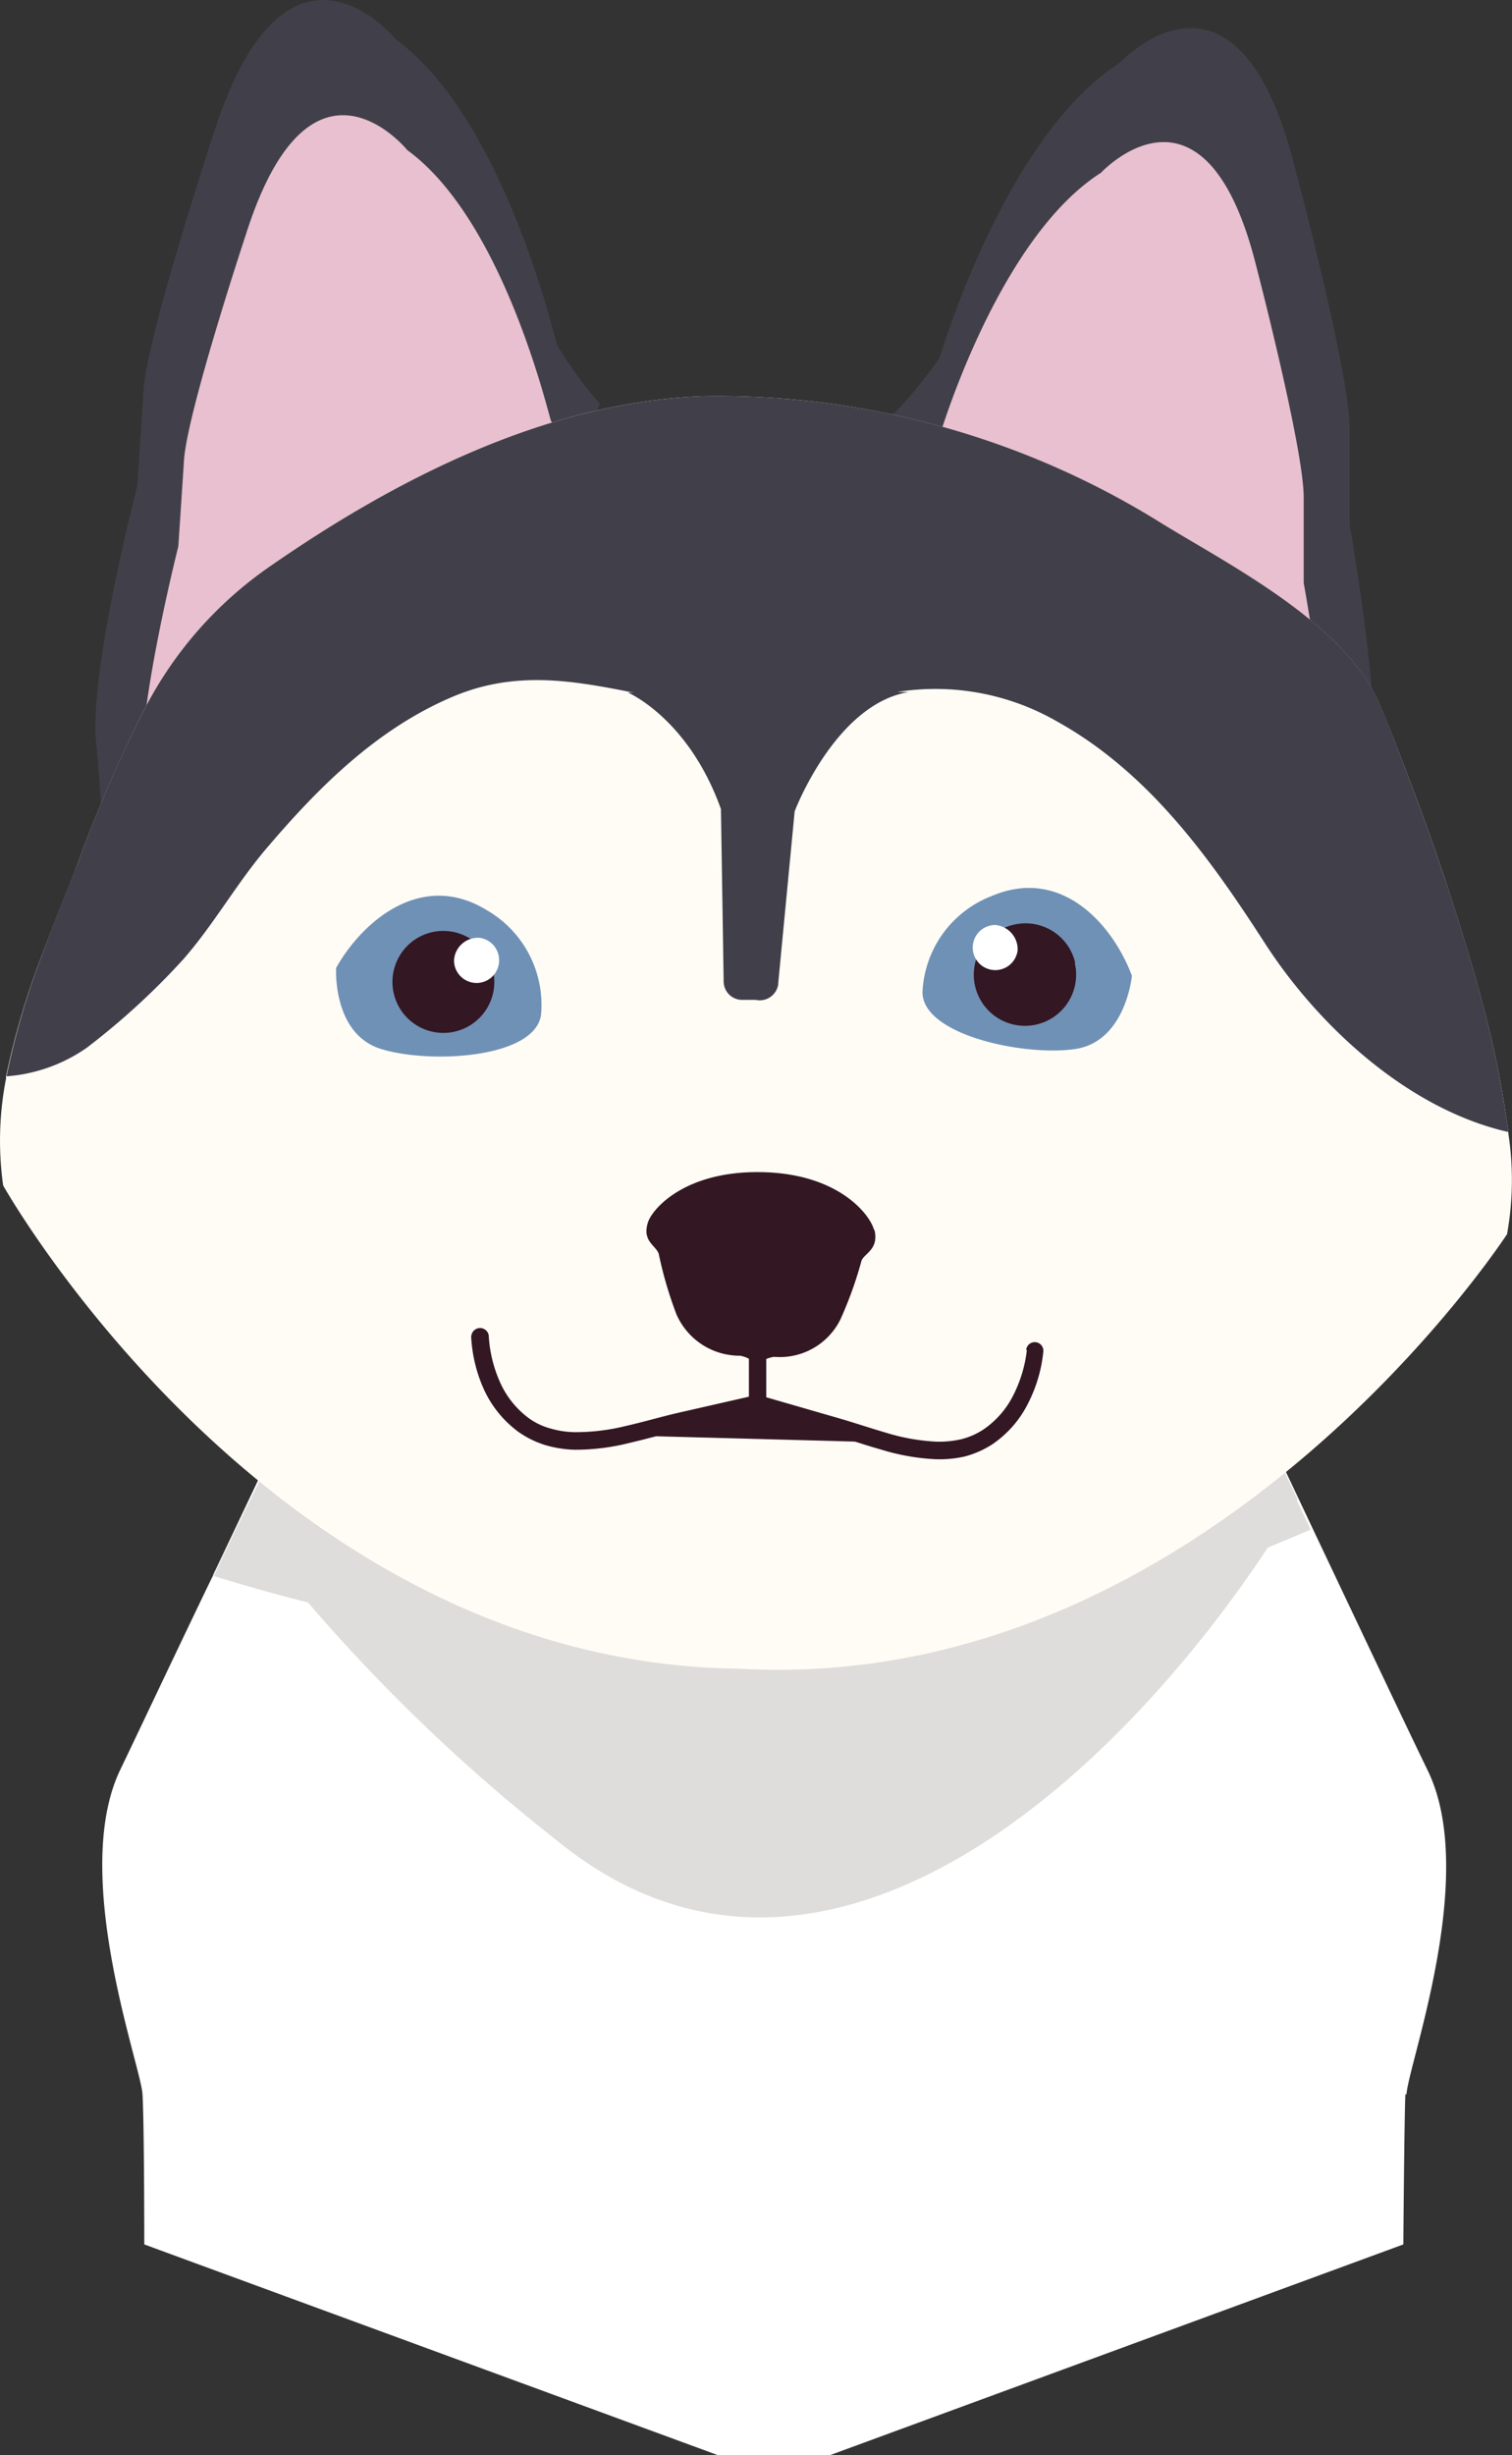 <svg xmlns="http://www.w3.org/2000/svg" xmlns:xlink="http://www.w3.org/1999/xlink" viewBox="0 0 67.07 108.87"><rect x="0" y="0" width="67.07" height="108.87" fill="#333333" stroke="none"/><defs><clipPath id="clip-path"><rect x="9.48" y="57.62" width="48.71" height="27.41" style="fill:none"/></clipPath></defs><g id="Layer_2" data-name="Layer 2"><g id="Layer_1-2" data-name="Layer 1"><g id="Group_4493" data-name="Group 4493"><path id="Path_12100" data-name="Path 12100" d="M62.34,92.86c-.05,1.28-.09,6.67-.09,6.67l-25.42,9.34h-5L6.4,99.53s0-5.39-.08-6.67-3.2-9.7-1-14.35c.82-1.7,2.37-5,4-8.38l.12-.24a1.89,1.89,0,0,1,.11-.25c2.77-5.83,5.69-12,5.69-12l19,2.47,17.6-2.29,1.45-.18L54,58.83c.84,1.79,2.51,5.32,4.25,9,2,4.22,4.08,8.62,5.09,10.7,2.25,4.66-.9,13.08-.95,14.36" style="fill:#fff"/><g id="Group_4486" data-name="Group 4486"><g id="Group_4485" data-name="Group 4485"><g style="clip-path:url(#clip-path)"><g id="Group_4484" data-name="Group 4484"><path id="Path_12101" data-name="Path 12101" d="M57.57,66.5c-.51-1.07-1-2.1-1.45-3.07-.91-1.91-1.68-3.55-2.18-4.6-.51-.3-1.19-.65-2-1L34.33,60.09l-19-2.47s-1.72,3.62-3.76,7.94L10.47,67.8c-.29.62-.59,1.23-.88,1.84a2.72,2.72,0,0,1-.11.25c1.41.43,2.81.83,4.18,1.17A77.86,77.86,0,0,0,24.72,81.63c11.23,9.16,24.16-1.9,31.52-13l1-.42.9-.38-.62-1.31" style="fill:#dfdddb"/></g></g></g></g><path id="Path_12112" data-name="Path 12112" d="M39.6,18.32a17.72,17.72,0,0,0,.89,2.47c3.66,8.34,13.57,16.6,17.72,19.8,1.15.89,1.86,1.39,1.86,1.39s.3-4,.8-7.15-1-11.54-1-11.54,0-1.83,0-4.29S57.45,7.47,57.45,7.47c-2.57-10.32-7.77-4.69-7.77-4.69-5,3.18-7.84,12.58-8,13.09a20.87,20.87,0,0,1-2,2.45" style="fill:#41404a"/><path id="Path_12113" data-name="Path 12113" d="M40.49,20.79c3.66,8.34,13.57,16.6,17.72,19.8.12-1.27.31-3,.55-4.51.44-2.81-.93-10.23-.93-10.23v-3.8c0-2.17-2.1-10.23-2.1-10.23-2.28-9.15-6.89-4.16-6.89-4.16-4.44,2.82-7,11.16-7.14,11.61a8.88,8.88,0,0,1-1.21,1.52" style="fill:#e9c0cf"/><path id="Path_12114" data-name="Path 12114" d="M26.6,17.9a20.51,20.51,0,0,1-1.05,2.4c-4.2,8.09-14.62,15.69-19,18.62-1.21.81-1.94,1.27-1.94,1.27s0-4-.34-7.19S6.09,21.55,6.09,21.55l.28-4.28C6.54,14.82,9.48,5.91,9.48,5.91c3.24-10.12,8.07-4.17,8.07-4.17,4.77,3.49,7,13.06,7.17,13.58A18.89,18.89,0,0,0,26.6,17.9" style="fill:#41404a"/><path id="Path_12115" data-name="Path 12115" d="M25.54,20.31C21.35,28.39,10.93,36,6.58,38.92c0-1.28-.12-3-.26-4.54-.26-2.83,1.59-10.15,1.59-10.15s.11-1.63.25-3.8,2.76-10.07,2.76-10.07c2.87-9,7.15-3.7,7.15-3.7,4.24,3.09,6.22,11.58,6.37,12a9.27,9.27,0,0,0,1.1,1.6" style="fill:#e9c0cf"/><path id="Path_12116" data-name="Path 12116" d="M66.91,50.2s0,.06,0,.08a13.56,13.56,0,0,1-.06,4.45S53.59,75.15,32.84,74C12.05,73.8.14,52.57.14,52.57a14.3,14.3,0,0,1,.13-4.75.29.29,0,0,1,0-.09A34.2,34.2,0,0,1,2,42c.29-.78.59-1.54.89-2.28.2-.51.4-1,.58-1.49a61.39,61.39,0,0,1,3-6.9,17.33,17.33,0,0,1,5.34-6.1c5.64-3.94,12.45-7.45,19.46-7.66a37.14,37.14,0,0,1,20.35,5.7c3.14,1.91,8.17,4.48,9.64,8.1,0,.09.08.18.11.27.73,1.79,1.76,4.46,2.75,7.41.57,1.73,1.14,3.55,1.62,5.36a44.09,44.09,0,0,1,1.17,5.82" style="fill:#fffcf5"/><path id="Path_12117" data-name="Path 12117" d="M38.77,54.54c-.16-.64-1.52-2.48-4.94-2.56s-4.89,1.61-5.09,2.23c-.26.84.34,1,.48,1.39A17.67,17.67,0,0,0,30,58.27a3.06,3.06,0,0,0,2.83,1.85,1.35,1.35,0,0,1,.74.4,1.51,1.51,0,0,1,.77-.35,3,3,0,0,0,2.94-1.66,17.4,17.4,0,0,0,.94-2.62c.15-.32.77-.5.57-1.35" style="fill:#331723"/><path id="Path_12118" data-name="Path 12118" d="M66.91,50.2c-4.42-1-8.41-4.67-10.8-8.37S51,34.28,46.9,32a10.82,10.82,0,0,0-7-1.33,28,28,0,0,1-10,.39c-3.45-.61-6.45-1.6-9.85-.15s-6,4.08-8.32,6.82c-1.28,1.53-2.27,3.29-3.59,4.8a32.11,32.11,0,0,1-4.3,3.94A7.14,7.14,0,0,1,.29,47.73,34.23,34.23,0,0,1,2,42c.28-.78.58-1.54.88-2.28.2-.51.4-1,.59-1.49a59.56,59.56,0,0,1,3-6.9,17.33,17.33,0,0,1,5.34-6.1c5.64-3.94,12.45-7.45,19.47-7.66a37.16,37.16,0,0,1,20.35,5.7c3.14,1.91,8.16,4.48,9.64,8.1,0,.09.07.18.11.27.72,1.79,1.75,4.46,2.74,7.41.58,1.73,1.14,3.55,1.62,5.35a44.57,44.57,0,0,1,1.17,5.83" style="fill:#41404a"/><path id="Path_12119" data-name="Path 12119" d="M40.92,44A4.8,4.8,0,0,1,44,39.73c3.09-1.31,5.36,1.27,6.21,3.54,0,0-.27,2.92-2.52,3.25S40.92,45.9,40.92,44" style="fill:#7091b6"/><path id="Path_12120" data-name="Path 12120" d="M47.67,42.68A2.27,2.27,0,1,1,45,41h0a2.26,2.26,0,0,1,2.7,1.72" style="fill:#331723"/><path id="Path_12121" data-name="Path 12121" d="M45.14,42.15a1,1,0,1,1-1-1.13,1.08,1.08,0,0,1,1,1.13" style="fill:#fff"/><path id="Path_12122" data-name="Path 12122" d="M24,45a4.85,4.85,0,0,0-2.41-4.64c-2.86-1.76-5.49.45-6.68,2.56,0,0-.18,2.93,2,3.6S23.73,46.93,24,45" style="fill:#7091b6"/><path id="Path_12123" data-name="Path 12123" d="M17.56,42.73a2.26,2.26,0,1,0,2.93-1.29h0a2.25,2.25,0,0,0-2.93,1.29h0" style="fill:#331723"/><path id="Path_12124" data-name="Path 12124" d="M20.14,42.59a1,1,0,0,0,1,1,1,1,0,0,0,1-1,1,1,0,0,0-.85-1,1.06,1.06,0,0,0-1.15,1" style="fill:#fff"/><path id="Path_12125" data-name="Path 12125" d="M37.34,30.65a6.73,6.73,0,0,0,.52-2.41c-.2-1.49.08-5.49-1.17-6.07A5.17,5.17,0,0,0,34,21.61l-.2,0a6.54,6.54,0,0,0-2.19.41c-1.3.48-1.33,4.49-1.65,6a7.48,7.48,0,0,0,.4,2.69H27.85s2.69,1.14,4.13,5.17l.12,7.66a.82.82,0,0,0,.84.8H33l.52,0h0a.83.83,0,0,0,1-.68v-.05l.73-7.63s1.79-4.74,5.05-5.29Z" style="fill:#41404a"/><path id="Path_12126" data-name="Path 12126" d="M20.9,59.27a6.47,6.47,0,0,0,.56,2.33A4.82,4.82,0,0,0,23,63.5a4.25,4.25,0,0,0,1.21.59,5.1,5.1,0,0,0,1.29.2,9.82,9.82,0,0,0,2.41-.3c.78-.18,1.54-.4,2.22-.55l3.51-.8a.38.38,0,0,0,.29-.46.39.39,0,0,0-.46-.3l-3.51.8c-.71.17-1.47.39-2.22.56a9.24,9.24,0,0,1-2.22.27,4,4,0,0,1-1.09-.16,2.94,2.94,0,0,1-1-.48,4,4,0,0,1-1.26-1.6,5.81,5.81,0,0,1-.49-2.05.39.39,0,0,0-.77,0h0Z" style="fill:#331723"/><path id="Path_12127" data-name="Path 12127" d="M45.55,59.87a5.91,5.91,0,0,1-.6,2,4,4,0,0,1-1.34,1.53,3.19,3.19,0,0,1-1,.43,4.43,4.43,0,0,1-1.09.1,9.07,9.07,0,0,1-2.2-.39c-.75-.22-1.49-.47-2.19-.67l-3.46-1a.39.39,0,0,0-.21.75l3.46,1c.67.19,1.41.45,2.19.67a9.75,9.75,0,0,0,2.39.42,5.09,5.09,0,0,0,1.29-.12A4.26,4.26,0,0,0,44,64.06a4.75,4.75,0,0,0,1.6-1.82,6.43,6.43,0,0,0,.68-2.3.38.38,0,0,0-.76-.08Z" style="fill:#331723"/><path id="Path_12128" data-name="Path 12128" d="M33.22,59.77l0,2.48a.39.39,0,1,0,.77,0h0l0-2.48a.39.39,0,0,0-.78,0" style="fill:#331723"/><path id="Path_12129" data-name="Path 12129" d="M29,63.69l9,.24-4.48-1.54Z" style="fill:#331723"/></g></g></g></svg>